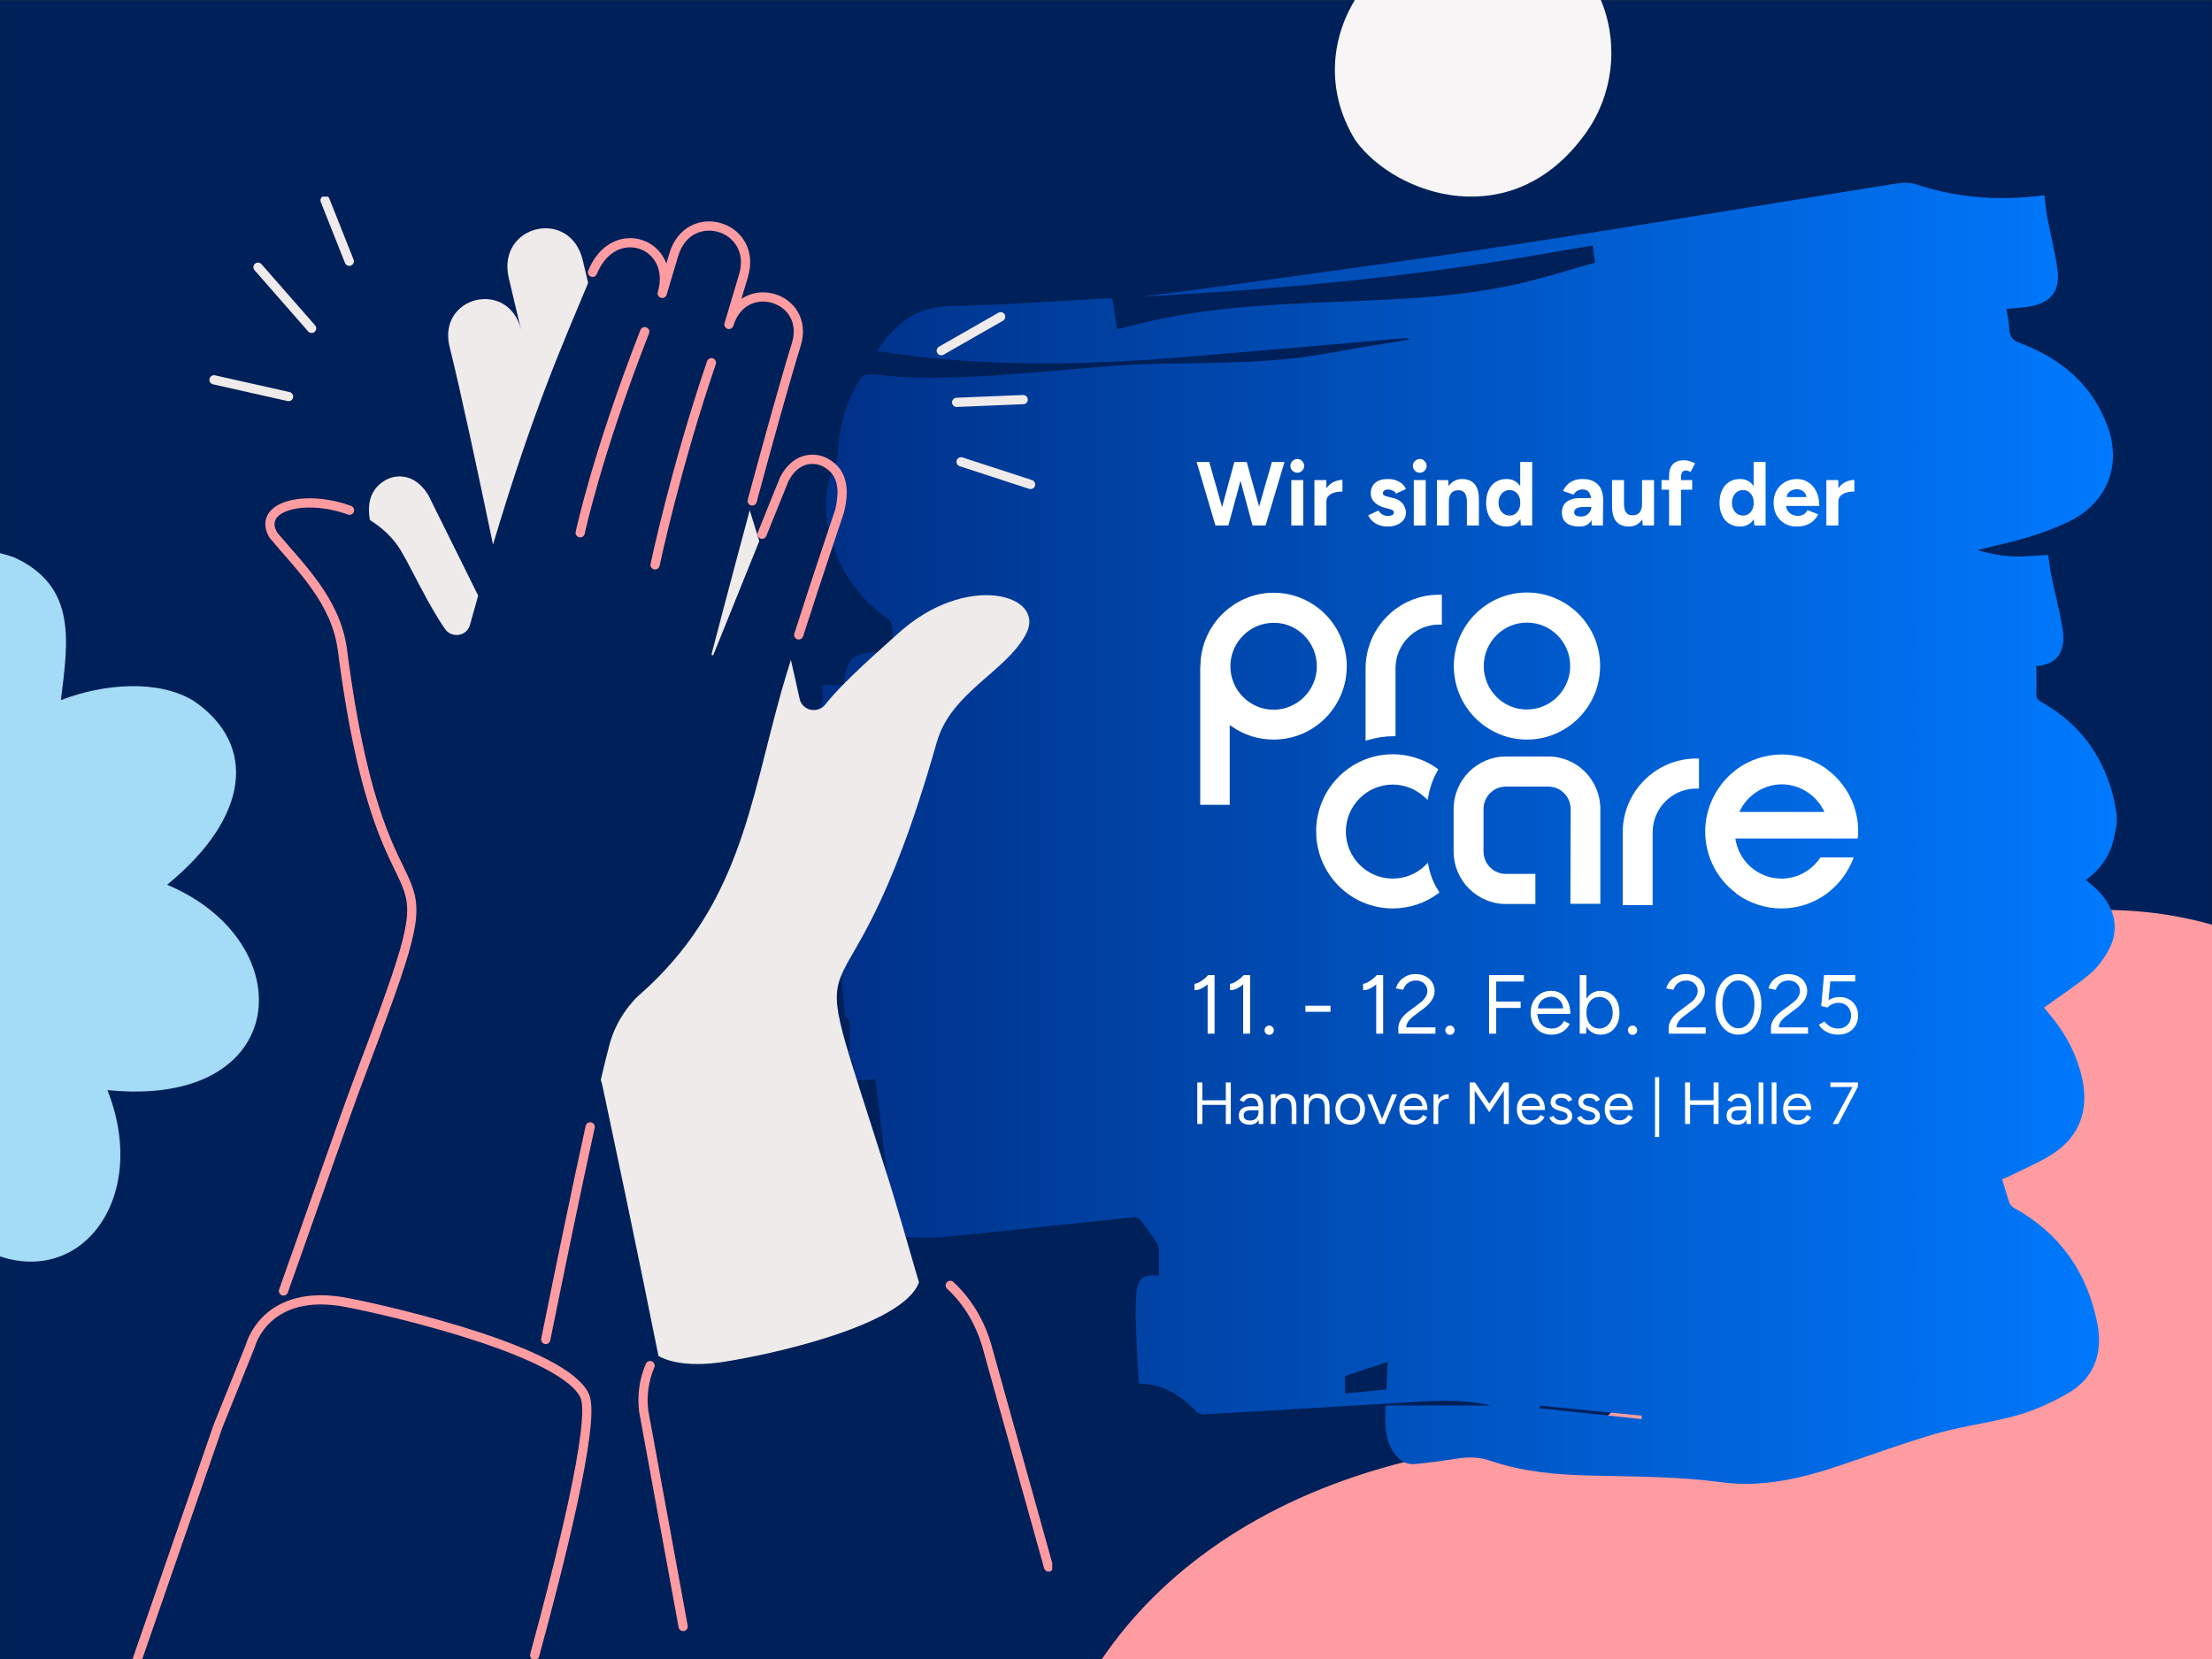 <?xml version="1.0" encoding="UTF-8"?> <svg xmlns="http://www.w3.org/2000/svg" width="1440" height="1080" viewBox="0 0 1440 1080" fill="none"><rect x="0" y="0" width="1440" height="1080" fill="#333333" stroke="none"/><g clip-path="url(#clip0_779_422)"><mask id="mask0_779_422" style="mask-type:alpha" maskUnits="userSpaceOnUse" x="-1" y="0" width="1442" height="1081"><path d="M-0.666 0H1440.67V1081H-0.666V0Z" fill="black"></path></mask><g mask="url(#mask0_779_422)"><path d="M-0.666 -0.948H1440.67V1080.05H-0.666V-0.948Z" fill="#002059"></path></g><path d="M1333.38 1886.18C1457.48 1868.94 1554.77 1738.72 1582.97 1607.78C1589.67 1576.65 1616.45 1554.19 1648.18 1553.3C2058.48 1542.02 2066.34 1070.01 1690.16 989.619C1658.08 982.753 1635.78 953.874 1636.45 921.002C1645.07 500.145 1146.21 479.582 1069.43 882.223C1063.57 912.942 1037.84 935.814 1006.7 937.758C587.698 964.031 555.293 1422.83 965.51 1502.72C995.39 1508.53 1018.2 1533.38 1020.6 1563.85C1034.18 1736.35 1149.74 1915.18 1333.35 1886.21L1333.38 1886.18Z" fill="#FF9CA1"></path><g clip-path="url(#clip1_779_422)"><path d="M1378 530.975L1378 536.425C1377.49 539.014 1376.95 541.602 1376.46 544.202C1374.18 556.172 1367.86 565.598 1357.92 572.839C1360.29 574.881 1362.4 576.596 1364.4 578.431C1376.7 589.779 1380.19 604.764 1372.81 618.296C1369.64 624.096 1365.51 629.851 1360.5 634.045C1351.13 641.898 1340.8 648.604 1330.64 655.944C1331.48 656.96 1332.72 658.467 1333.99 659.974C1344.54 672.567 1352.23 686.591 1355.62 702.821C1359.82 722.983 1353.62 739.901 1336.44 751.085C1327.69 756.786 1317.83 760.772 1308.44 765.502C1306.9 766.277 1305.25 766.845 1303.4 767.62C1305.06 773.114 1306.44 778.182 1308.18 783.119C1308.65 784.44 1310 785.74 1311.28 786.45C1341.21 802.997 1358.92 828.598 1365.39 861.691C1369.14 880.804 1363.38 897.417 1345.62 907.399C1335.43 913.122 1324.51 918.157 1313.3 921.325C1296.22 926.152 1278.35 928.205 1261.28 933.066C1240.21 939.062 1219.59 946.653 1198.81 953.697C1173.47 962.293 1147.61 968.529 1120.77 964.936C1092.54 961.157 1064.24 961.288 1035.92 960.589C1013.72 960.043 991.604 958.263 970.403 950.999C963.26 948.553 956.28 948.356 948.972 949.481C939.655 950.912 930.316 952.277 920.934 953.096C915.581 953.566 911.311 950.989 907.979 946.478C900.923 936.91 901.611 926.196 902.026 914.979L970.447 914.979C950.054 910.13 929.574 912.139 909.104 913.352C867.215 915.831 825.337 918.365 783.448 920.757C781.919 920.844 779.855 920.047 778.806 918.933C768.56 908.142 756.709 900.759 741.352 900.693C740.762 889.52 740.041 878.685 739.68 867.84C739.396 859.507 738.992 851.119 739.68 842.84C740.576 831.929 744.082 829.449 754.481 830.411C754.481 824.447 754.579 818.473 754.404 812.51C754.372 811.21 753.552 809.801 752.777 808.665C749.511 803.881 746.256 799.065 742.673 794.521C741.712 793.309 739.527 792.228 738.031 792.38C697.212 796.585 656.427 801.194 615.586 805.148C604.849 806.186 593.915 805.301 582.283 805.301C578.219 771.509 574.09 737.116 569.951 702.679C565.429 702.897 561.322 703.094 557.073 703.301C556.832 702.176 556.68 701.488 556.538 700.811C555.675 696.726 557.739 691.877 552.66 688.764C551.688 688.164 553.075 683.959 553.119 681.414C553.217 675.865 553.348 670.295 552.999 664.769C552.911 663.447 550.213 662.322 550.071 660.968C548.782 648.495 547.788 636.001 546.729 623.517C543.55 586.229 540.361 548.942 537.204 511.655C536.56 504.053 534.561 496.178 535.861 488.915C536.909 483.05 537.936 477.513 536.964 471.68C536.789 470.621 536.308 469.223 535.511 468.731C531.688 466.394 533.217 463.172 533.884 460.147C534.299 458.235 535.435 456.433 535.577 454.522C535.762 451.901 535.314 449.247 535.096 445.959L549.176 445.959C550.432 438.074 550.869 429.423 558.678 426.453C565.243 423.962 572.9 424.356 581.048 423.351C581.048 419.157 581.354 413.707 580.895 408.322C580.71 406.214 579.29 403.538 577.575 402.359C561.759 391.524 550.508 377.075 543.714 359.337C536.669 340.978 534.768 322.356 543.201 303.701C544.424 300.993 545.32 297.913 545.451 294.964C546.106 280.427 549.263 266.621 556.046 253.646C561.551 243.117 561.409 242.975 573.075 244.188C606.509 247.672 639.835 245.149 673.171 242.484C699.605 240.365 726.049 237.449 752.526 236.87C789.947 236.062 827.38 236.826 864.43 229.956C882.278 226.647 900.246 223.917 918.148 220.924C916.259 220.269 914.456 220.138 912.676 220.291C866.156 224.277 819.646 228.427 773.115 232.283C717.081 236.936 661.003 238.661 604.926 232.971C593.686 231.835 582.501 230.098 570.89 228.58C582.654 210.275 597.149 199.615 618.852 199.222C652.254 198.6 685.612 196.066 718.993 194.351C720.718 194.264 722.466 194.34 724.148 194.34C725.197 201.243 726.169 207.698 727.174 214.382C736.032 212.241 744.596 209.98 753.257 208.102C793.595 199.364 834.665 197.955 875.68 196.273C913.277 194.733 950.895 193.204 987.748 184.925C1005.03 181.048 1021.95 175.554 1038.41 170.967C1037.71 166.26 1037.25 163.136 1036.76 159.783C1012.62 163.835 988.546 168.237 964.352 171.841C940.103 175.456 915.778 178.645 891.409 181.365C866.855 184.117 842.235 186.334 817.615 188.3C793.464 190.233 769.27 191.544 745.087 193.128C756.414 190.987 767.828 190.102 779.155 188.519C847.685 178.973 916.281 169.886 984.679 159.445C1067.08 146.873 1149.3 133.057 1231.61 119.94C1236.67 119.132 1242.41 118.324 1247.05 119.885C1271.25 128.011 1295.96 130.36 1321.24 128.175C1324.6 127.891 1327.93 127.443 1330.86 127.116C1331.64 132.915 1332.1 137.983 1333.04 142.953C1335.15 154.18 1338.24 165.277 1339.55 176.592C1341.05 189.513 1334.94 196.885 1322.18 199.342C1317.06 200.336 1311.77 200.5 1306.25 201.079C1306.89 205.601 1307.86 210.057 1308.08 214.546C1308.32 219.329 1310.3 221.59 1314.94 223.327C1341.31 233.168 1361.63 249.922 1371.79 276.844C1381.75 303.21 1371.42 328.079 1345.94 339.962C1337.74 343.785 1329.2 347.05 1320.54 349.661C1309.6 352.959 1298.37 355.34 1287.27 358.114C1294.81 360.31 1302.45 361.85 1310.14 362.177C1317.86 362.505 1325.63 361.62 1333.4 361.26C1333.99 365.377 1334.34 369.549 1335.18 373.623C1337.56 385.179 1340.52 396.625 1342.57 408.235C1344.82 421.046 1341.81 432.361 1325.81 433.574C1325.51 433.596 1325.24 433.945 1325.69 433.639C1325.69 439.952 1325.89 445.73 1325.61 451.497C1325.46 454.555 1326.73 455.865 1329.25 457.263C1353.24 470.599 1368.3 490.925 1375.42 517.257C1376.63 521.735 1377.2 526.388 1378.06 530.954L1378 530.975ZM875.68 907.137C884.746 906.274 893.441 905.444 902.496 904.592C902.791 898.88 903.053 893.539 903.413 886.582C893.168 889.968 884.069 892.971 875.68 895.745L875.68 907.137ZM1068.64 923.815C1068.7 923.072 1068.75 922.329 1068.81 921.587C1046.68 919.413 1024.55 917.24 1002.42 915.055C1002.36 915.612 1002.31 916.18 1002.25 916.737C1024.38 919.097 1046.51 921.456 1068.64 923.804L1068.64 923.815Z" fill="url(#paint0_linear_779_422)"></path></g><path d="M816.14 342.058L828.004 300.74H836.208L823.872 342.058H816.14ZM791.232 342.058L779.013 300.74H787.218L798.964 342.058H791.232ZM792.294 342.058L803.568 300.74H810.887L799.672 342.058H792.294ZM815.373 342.058L804.276 300.74H811.595L823.105 342.058H815.373ZM840.626 342.058V312.545H848.418V342.058H840.626ZM844.522 307.764C843.342 307.764 842.299 307.331 841.394 306.466C840.489 305.561 840.036 304.498 840.036 303.278C840.036 302.059 840.489 301.016 841.394 300.15C842.299 299.245 843.342 298.793 844.522 298.793C845.742 298.793 846.785 299.245 847.65 300.15C848.555 301.016 849.008 302.059 849.008 303.278C849.008 304.498 848.555 305.561 847.65 306.466C846.785 307.331 845.742 307.764 844.522 307.764ZM861.18 326.534C861.18 323.347 861.79 320.71 863.01 318.625C864.269 316.539 865.863 314.985 867.791 313.962C869.758 312.939 871.804 312.427 873.929 312.427V319.982C872.119 319.982 870.407 320.199 868.794 320.632C867.22 321.065 865.941 321.773 864.957 322.757C863.974 323.74 863.482 324.999 863.482 326.534H861.18ZM855.691 342.058V312.545H863.482V342.058H855.691ZM903.335 342.766C901.446 342.766 899.675 342.49 898.022 341.94C896.37 341.349 894.914 340.523 893.655 339.461C892.395 338.359 891.412 337.021 890.703 335.447L897.373 332.378C897.963 333.322 898.77 334.148 899.793 334.857C900.816 335.526 901.997 335.86 903.335 335.86C904.633 335.86 905.637 335.683 906.345 335.329C907.053 334.935 907.407 334.384 907.407 333.676C907.407 332.968 907.112 332.456 906.522 332.141C905.971 331.787 905.204 331.492 904.22 331.256L901.505 330.548C898.672 329.8 896.429 328.62 894.776 327.006C893.163 325.354 892.356 323.465 892.356 321.34C892.356 318.31 893.32 315.969 895.248 314.316C897.216 312.663 899.99 311.837 903.571 311.837C905.42 311.837 907.132 312.112 908.706 312.663C910.319 313.214 911.696 313.982 912.838 314.965C913.979 315.949 914.766 317.09 915.199 318.389L908.765 321.34C908.489 320.553 907.82 319.923 906.758 319.451C905.696 318.94 904.633 318.684 903.571 318.684C902.508 318.684 901.682 318.92 901.092 319.392C900.541 319.825 900.265 320.435 900.265 321.222C900.265 321.733 900.541 322.166 901.092 322.52C901.643 322.835 902.43 323.111 903.453 323.347L907.289 324.291C909.217 324.763 910.752 325.531 911.893 326.593C913.074 327.616 913.92 328.777 914.431 330.076C914.982 331.335 915.258 332.574 915.258 333.794C915.258 335.565 914.726 337.139 913.664 338.516C912.641 339.854 911.224 340.897 909.414 341.644C907.643 342.392 905.617 342.766 903.335 342.766ZM920.353 342.058V312.545H928.144V342.058H920.353ZM924.248 307.764C923.068 307.764 922.025 307.331 921.12 306.466C920.215 305.561 919.762 304.498 919.762 303.278C919.762 302.059 920.215 301.016 921.12 300.15C922.025 299.245 923.068 298.793 924.248 298.793C925.468 298.793 926.511 299.245 927.377 300.15C928.282 301.016 928.734 302.059 928.734 303.278C928.734 304.498 928.282 305.561 927.377 306.466C926.511 307.331 925.468 307.764 924.248 307.764ZM935.417 342.058V312.545H942.736L943.208 317.976V342.058H935.417ZM954.954 342.058V326.947H962.745V342.058H954.954ZM954.954 326.947C954.954 324.94 954.718 323.386 954.246 322.284C953.813 321.183 953.183 320.396 952.357 319.923C951.531 319.412 950.566 319.156 949.465 319.156C947.458 319.117 945.904 319.727 944.802 320.986C943.739 322.245 943.208 324.114 943.208 326.593H940.611C940.611 323.445 941.063 320.789 941.969 318.625C942.913 316.421 944.211 314.749 945.864 313.608C947.556 312.427 949.524 311.837 951.767 311.837C954.088 311.837 956.075 312.309 957.728 313.254C959.381 314.198 960.64 315.674 961.506 317.68C962.371 319.648 962.785 322.206 962.745 325.354V326.947H954.954ZM990.065 342.058L989.652 336.568V300.74H997.443V342.058H990.065ZM980.798 342.766C978.083 342.766 975.722 342.136 973.716 340.877C971.748 339.618 970.213 337.828 969.112 335.506C968.01 333.184 967.459 330.449 967.459 327.301C967.459 324.114 968.01 321.379 969.112 319.097C970.213 316.775 971.748 314.985 973.716 313.726C975.722 312.467 978.083 311.837 980.798 311.837C983.278 311.837 985.363 312.467 987.055 313.726C988.786 314.985 990.105 316.775 991.01 319.097C991.915 321.379 992.367 324.114 992.367 327.301C992.367 330.449 991.915 333.184 991.01 335.506C990.105 337.828 988.786 339.618 987.055 340.877C985.363 342.136 983.278 342.766 980.798 342.766ZM982.805 335.624C984.143 335.624 985.324 335.27 986.347 334.561C987.409 333.853 988.236 332.869 988.826 331.61C989.416 330.351 989.711 328.915 989.711 327.301C989.711 325.688 989.416 324.252 988.826 322.993C988.236 321.733 987.409 320.769 986.347 320.1C985.324 319.392 984.124 319.038 982.746 319.038C981.33 319.038 980.09 319.392 979.028 320.1C977.965 320.769 977.119 321.733 976.49 322.993C975.86 324.252 975.545 325.688 975.545 327.301C975.545 328.915 975.86 330.351 976.49 331.61C977.119 332.869 977.965 333.853 979.028 334.561C980.13 335.27 981.389 335.624 982.805 335.624ZM1036.22 342.058L1035.99 336.096V327.124C1035.99 325.354 1035.79 323.839 1035.4 322.579C1035.04 321.32 1034.45 320.356 1033.63 319.687C1032.84 318.979 1031.76 318.625 1030.38 318.625C1029.12 318.625 1027.98 318.9 1026.96 319.451C1025.93 320.002 1025.07 320.848 1024.36 321.989L1017.51 319.628C1018.06 318.369 1018.87 317.149 1019.93 315.969C1020.99 314.749 1022.37 313.765 1024.06 313.017C1025.8 312.23 1027.9 311.837 1030.38 311.837C1033.37 311.837 1035.85 312.408 1037.82 313.549C1039.82 314.69 1041.3 316.303 1042.24 318.389C1043.23 320.435 1043.7 322.875 1043.66 325.708L1043.48 342.058H1036.22ZM1027.96 342.766C1024.42 342.766 1021.66 341.979 1019.7 340.405C1017.77 338.831 1016.8 336.608 1016.8 333.735C1016.8 330.587 1017.85 328.226 1019.93 326.652C1022.06 325.039 1025.03 324.232 1028.85 324.232H1036.34V330.017H1031.56C1029 330.017 1027.23 330.331 1026.25 330.961C1025.26 331.551 1024.77 332.397 1024.77 333.499C1024.77 334.365 1025.17 335.053 1025.95 335.565C1026.74 336.037 1027.84 336.273 1029.26 336.273C1030.56 336.273 1031.7 335.978 1032.68 335.388C1033.7 334.758 1034.51 333.971 1035.1 333.027C1035.69 332.043 1035.99 331.04 1035.99 330.017H1037.88C1037.88 334.03 1037.11 337.159 1035.57 339.402C1034.08 341.644 1031.54 342.766 1027.96 342.766ZM1069.44 342.058L1068.96 336.627V312.545H1076.76V342.058H1069.44ZM1049.43 327.656V312.545H1057.22V327.656H1049.43ZM1057.22 327.656C1057.22 329.623 1057.43 331.177 1057.87 332.319C1058.34 333.42 1058.99 334.227 1059.82 334.739C1060.68 335.211 1061.65 335.447 1062.71 335.447C1064.75 335.486 1066.31 334.876 1067.37 333.617C1068.43 332.319 1068.96 330.449 1068.96 328.01H1071.62C1071.62 331.158 1071.15 333.834 1070.2 336.037C1069.26 338.201 1067.96 339.874 1066.31 341.054C1064.66 342.195 1062.71 342.766 1060.46 342.766C1058.1 342.766 1056.1 342.294 1054.44 341.349C1052.79 340.405 1051.53 338.949 1050.67 336.981C1049.84 334.975 1049.43 332.397 1049.43 329.249V327.656H1057.22ZM1086.55 342.058V309.594C1086.55 306.446 1087.35 304.006 1088.97 302.275C1090.58 300.504 1093.04 299.619 1096.34 299.619C1097.48 299.619 1098.68 299.816 1099.94 300.209C1101.24 300.603 1102.42 301.075 1103.49 301.626L1100.59 307.233C1099.96 306.918 1099.39 306.682 1098.88 306.525C1098.37 306.367 1097.9 306.289 1097.46 306.289C1096.4 306.289 1095.62 306.662 1095.1 307.41C1094.59 308.118 1094.34 309.279 1094.34 310.893V342.058H1086.55ZM1081.65 318.802V312.545H1101.6V318.802H1081.65ZM1142.02 342.058L1141.61 336.568V300.74H1149.4V342.058H1142.02ZM1132.75 342.766C1130.04 342.766 1127.68 342.136 1125.67 340.877C1123.7 339.618 1122.17 337.828 1121.07 335.506C1119.96 333.184 1119.41 330.449 1119.41 327.301C1119.41 324.114 1119.96 321.379 1121.07 319.097C1122.17 316.775 1123.7 314.985 1125.67 313.726C1127.68 312.467 1130.04 311.837 1132.75 311.837C1135.23 311.837 1137.32 312.467 1139.01 313.726C1140.74 314.985 1142.06 316.775 1142.96 319.097C1143.87 321.379 1144.32 324.114 1144.32 327.301C1144.32 330.449 1143.87 333.184 1142.96 335.506C1142.06 337.828 1140.74 339.618 1139.01 340.877C1137.32 342.136 1135.23 342.766 1132.75 342.766ZM1134.76 335.624C1136.1 335.624 1137.28 335.27 1138.3 334.561C1139.36 333.853 1140.19 332.869 1140.78 331.61C1141.37 330.351 1141.67 328.915 1141.67 327.301C1141.67 325.688 1141.37 324.252 1140.78 322.993C1140.19 321.733 1139.36 320.769 1138.3 320.1C1137.28 319.392 1136.08 319.038 1134.7 319.038C1133.28 319.038 1132.05 319.392 1130.98 320.1C1129.92 320.769 1129.07 321.733 1128.44 322.993C1127.81 324.252 1127.5 325.688 1127.5 327.301C1127.5 328.915 1127.81 330.351 1128.44 331.61C1129.07 332.869 1129.92 333.853 1130.98 334.561C1132.08 335.27 1133.34 335.624 1134.76 335.624ZM1169.54 342.766C1166.63 342.766 1164.05 342.117 1161.81 340.818C1159.56 339.48 1157.79 337.65 1156.49 335.329C1155.24 333.007 1154.61 330.331 1154.61 327.301C1154.61 324.272 1155.26 321.596 1156.55 319.274C1157.89 316.952 1159.7 315.142 1161.98 313.844C1164.31 312.506 1166.96 311.837 1169.95 311.837C1172.55 311.837 1174.93 312.526 1177.09 313.903C1179.3 315.241 1181.05 317.228 1182.35 319.864C1183.69 322.461 1184.35 325.629 1184.35 329.367H1161.98L1162.69 328.659C1162.69 330.115 1163.05 331.394 1163.75 332.496C1164.5 333.558 1165.45 334.384 1166.59 334.975C1167.77 335.526 1169.03 335.801 1170.37 335.801C1171.98 335.801 1173.3 335.467 1174.32 334.798C1175.34 334.089 1176.13 333.184 1176.68 332.082L1183.65 334.798C1182.82 336.45 1181.74 337.887 1180.4 339.106C1179.1 340.287 1177.55 341.192 1175.74 341.822C1173.93 342.451 1171.86 342.766 1169.54 342.766ZM1163.11 324.291L1162.4 323.583H1176.62L1175.97 324.291C1175.97 322.875 1175.64 321.753 1174.97 320.927C1174.3 320.061 1173.47 319.431 1172.49 319.038C1171.55 318.644 1170.62 318.448 1169.72 318.448C1168.81 318.448 1167.85 318.644 1166.82 319.038C1165.8 319.431 1164.92 320.061 1164.17 320.927C1163.46 321.753 1163.11 322.875 1163.11 324.291ZM1194.46 326.534C1194.46 323.347 1195.07 320.71 1196.29 318.625C1197.55 316.539 1199.14 314.985 1201.07 313.962C1203.04 312.939 1205.08 312.427 1207.21 312.427V319.982C1205.4 319.982 1203.69 320.199 1202.07 320.632C1200.5 321.065 1199.22 321.773 1198.24 322.757C1197.25 323.74 1196.76 324.999 1196.76 326.534H1194.46ZM1188.97 342.058V312.545H1196.76V342.058H1188.97Z" fill="white"></path><path d="M876.727 433.73C876.727 407.332 855.369 385.865 829.105 385.865C803.274 385.865 781.917 407.041 781.484 433.005L781.34 435.035L781.34 523.949L800.533 523.949L800.533 472.022L801.831 472.892C809.913 478.549 819.293 481.45 828.961 481.45C855.369 481.595 876.727 460.128 876.727 433.73ZM857.245 433.73C857.245 449.395 844.546 462.014 829.105 462.014C813.52 462.014 800.966 449.25 800.966 433.73C800.966 418.21 813.665 405.446 829.105 405.446C844.546 405.301 857.245 418.065 857.245 433.73Z" fill="white"></path><path d="M888.994 435.181L888.994 482.176L890.582 481.741C896.065 480.145 901.549 479.275 907.177 479.275L908.476 479.275L908.476 435.036C908.476 419.371 921.175 406.607 936.76 406.607L938.636 406.607L938.636 387.17L936.76 387.17C910.352 387.17 888.994 408.782 888.994 435.181Z" fill="white"></path><path d="M929.978 563.836L929.545 561.66L927.958 563.256C922.185 568.913 914.681 571.959 906.6 571.959C889.861 571.959 876.152 558.179 876.152 541.354C876.152 524.529 889.861 510.749 906.6 510.749C914.537 510.749 921.897 513.795 927.669 519.162L929.401 520.757L929.834 518.437C930.844 512.635 932.864 506.978 935.75 501.901L936.327 500.886L935.462 500.161C927.092 494.214 916.846 491.023 906.745 491.023C879.182 491.023 856.814 513.505 856.814 541.209C856.814 568.913 879.182 591.395 906.745 591.395C917.279 591.395 927.813 587.914 936.183 581.677L937.049 580.952L936.472 579.936C933.297 575.15 931.132 569.638 929.978 563.836Z" fill="white"></path><path d="M1056.39 541.79L1056.39 589.22L1075.87 589.22L1075.87 541.79C1075.87 526.125 1088.57 513.361 1104.15 513.361L1106.03 513.361L1106.03 493.779L1104.15 493.779C1077.89 493.924 1056.39 515.391 1056.39 541.79Z" fill="white"></path><path d="M994.051 481.45C1020.31 481.45 1041.67 459.983 1041.67 433.585C1041.67 407.187 1020.31 385.72 994.051 385.72C967.787 385.72 946.43 407.187 946.43 433.585C946.43 459.983 967.787 481.45 994.051 481.45ZM965.911 433.585C965.911 417.92 978.61 405.301 994.051 405.301C1009.64 405.301 1022.19 418.065 1022.19 433.585C1022.19 449.105 1009.49 461.869 994.051 461.869C978.61 462.014 965.911 449.25 965.911 433.585Z" fill="white"></path><path d="M1007.9 492.473L980.34 492.473C961.58 492.473 946.283 507.848 946.283 526.704L946.283 554.262C946.283 573.118 961.58 588.493 980.34 588.493L999.532 588.493L999.532 568.912L980.34 568.912C972.258 568.912 965.765 562.385 965.765 554.262L965.765 526.704C965.765 518.581 972.258 512.054 980.34 512.054L1007.9 512.054C1015.98 512.054 1022.48 518.581 1022.48 526.704L1022.33 588.348L1041.81 588.348L1041.81 526.704C1041.81 507.703 1026.66 492.473 1007.9 492.473Z" fill="white"></path><path d="M1189.59 501.032L1188.72 500.306C1180.35 494.359 1170.11 491.168 1160 491.168L1159.86 491.168C1149.33 491.168 1138.79 494.65 1130.42 500.887L1129.56 501.612C1117.43 511.04 1110.07 525.834 1110.07 541.354C1110.07 557.164 1117.58 572.104 1130.28 581.532L1130.13 581.677L1131 582.257C1139.37 588.204 1149.61 591.395 1159.72 591.395L1159.86 591.395C1170.39 591.395 1180.93 587.914 1189.3 581.677L1190.16 580.952C1197.24 575.44 1202.72 568.188 1206.04 559.92L1206.76 558.18L1185.11 558.18L1184.68 558.76C1179.05 567.028 1169.67 571.959 1159.72 571.959C1144.56 571.959 1131.86 560.791 1129.7 545.851L1189.73 545.851L1209.36 545.851L1209.5 544.69C1209.65 543.385 1209.65 542.37 1209.65 541.209C1209.79 525.544 1202.29 510.46 1189.59 501.032ZM1132.3 528.59C1137.2 517.857 1148.03 510.605 1160 510.605C1171.84 510.605 1182.8 517.857 1187.71 528.59L1132.3 528.59Z" fill="white"></path><path d="M786.159 672.911V637.223L786.54 634.772H790.681V672.911H786.159ZM777.604 644.579V640.384C778.367 640.42 779.275 640.166 780.329 639.621C781.382 639.076 782.472 638.368 783.598 637.496C784.724 636.624 785.704 635.716 786.54 634.772L789.373 637.877C788.174 639.149 786.921 640.293 785.614 641.31C784.306 642.327 782.98 643.144 781.636 643.762C780.292 644.343 778.948 644.615 777.604 644.579ZM809.292 672.911V637.223L809.673 634.772H813.814V672.911H809.292ZM800.738 644.579V640.384C801.501 640.42 802.409 640.166 803.462 639.621C804.515 639.076 805.605 638.368 806.731 637.496C807.857 636.624 808.838 635.716 809.673 634.772L812.506 637.877C811.308 639.149 810.055 640.293 808.747 641.31C807.439 642.327 806.114 643.144 804.77 643.762C803.426 644.343 802.082 644.615 800.738 644.579ZM826.268 673.673C825.433 673.673 824.706 673.383 824.089 672.802C823.508 672.184 823.217 671.476 823.217 670.677C823.217 669.841 823.508 669.133 824.089 668.552C824.706 667.934 825.433 667.626 826.268 667.626C827.104 667.626 827.812 667.934 828.393 668.552C828.974 669.133 829.265 669.841 829.265 670.677C829.265 671.476 828.974 672.184 828.393 672.802C827.812 673.383 827.104 673.673 826.268 673.673ZM849.81 658.69V654.713H866.155V658.69H849.81ZM895.907 672.911V637.223L896.288 634.772H900.429V672.911H895.907ZM887.353 644.579V640.384C888.116 640.42 889.024 640.166 890.077 639.621C891.13 639.076 892.22 638.368 893.346 637.496C894.472 636.624 895.453 635.716 896.288 634.772L899.122 637.877C897.923 639.149 896.67 640.293 895.362 641.31C894.054 642.327 892.729 643.144 891.385 643.762C890.041 644.343 888.697 644.615 887.353 644.579ZM910.323 672.911V669.097C910.323 667.898 910.559 666.718 911.031 665.555C911.54 664.357 912.248 663.176 913.156 662.014C914.1 660.851 915.244 659.762 916.588 658.745L924.489 652.806C925.433 652.152 926.25 651.408 926.94 650.572C927.667 649.7 928.23 648.81 928.629 647.902C929.029 646.958 929.229 646.05 929.229 645.178C929.229 643.907 928.92 642.763 928.303 641.746C927.685 640.692 926.813 639.857 925.687 639.239C924.561 638.622 923.235 638.313 921.71 638.313C920.221 638.313 918.913 638.604 917.787 639.185C916.661 639.73 915.735 640.474 915.008 641.419C914.282 642.327 913.755 643.308 913.428 644.361L908.743 643.435C909.179 641.8 909.959 640.275 911.085 638.858C912.248 637.441 913.719 636.297 915.499 635.425C917.279 634.554 919.258 634.118 921.438 634.118C923.98 634.118 926.178 634.608 928.03 635.589C929.883 636.533 931.317 637.841 932.334 639.512C933.388 641.146 933.914 643.017 933.914 645.124C933.914 647.121 933.37 649.01 932.28 650.79C931.19 652.57 929.61 654.295 927.54 655.966L920.075 661.632C918.622 662.722 917.496 663.866 916.697 665.065C915.935 666.264 915.499 667.517 915.39 668.824H934.459V672.911H910.323ZM943.945 673.673C943.109 673.673 942.383 673.383 941.765 672.802C941.184 672.184 940.894 671.476 940.894 670.677C940.894 669.841 941.184 669.133 941.765 668.552C942.383 667.934 943.109 667.626 943.945 667.626C944.78 667.626 945.488 667.934 946.07 668.552C946.651 669.133 946.941 669.841 946.941 670.677C946.941 671.476 946.651 672.184 946.07 672.802C945.488 673.383 944.78 673.673 943.945 673.673ZM969.393 672.911V634.772H992.059V638.967H974.024V651.989H989.934V656.184H974.024V672.911H969.393ZM1009.96 673.564C1007.31 673.564 1004.97 672.965 1002.93 671.766C1000.9 670.531 999.302 668.842 998.139 666.699C997.013 664.556 996.45 662.086 996.45 659.29C996.45 656.493 997.013 654.023 998.139 651.88C999.302 649.737 1000.88 648.066 1002.88 646.867C1004.91 645.632 1007.24 645.015 1009.85 645.015C1012.4 645.015 1014.59 645.65 1016.45 646.922C1018.3 648.157 1019.73 649.9 1020.75 652.152C1021.77 654.404 1022.28 657.056 1022.28 660.107H999.774L1000.86 659.181C1000.86 661.36 1001.25 663.231 1002.01 664.792C1002.81 666.354 1003.91 667.553 1005.33 668.388C1006.75 669.188 1008.36 669.587 1010.18 669.587C1012.11 669.587 1013.72 669.133 1015.03 668.225C1016.37 667.317 1017.41 666.118 1018.14 664.629L1021.89 666.536C1021.2 667.953 1020.28 669.188 1019.12 670.241C1017.99 671.294 1016.65 672.112 1015.08 672.693C1013.56 673.274 1011.85 673.564 1009.96 673.564ZM1001.14 657.328L999.992 656.456H1018.79L1017.64 657.383C1017.64 655.639 1017.3 654.132 1016.61 652.86C1015.92 651.589 1014.99 650.608 1013.83 649.918C1012.67 649.228 1011.32 648.883 1009.8 648.883C1008.31 648.883 1006.89 649.228 1005.55 649.918C1004.24 650.608 1003.17 651.589 1002.33 652.86C1001.54 654.095 1001.14 655.585 1001.14 657.328ZM1028.4 672.911V634.772H1032.76V667.844L1032.54 672.911H1028.4ZM1041.97 673.564C1039.68 673.564 1037.66 672.965 1035.92 671.766C1034.21 670.568 1032.89 668.897 1031.94 666.754C1031 664.575 1030.52 662.086 1030.52 659.29C1030.52 656.456 1031 653.968 1031.94 651.825C1032.89 649.682 1034.21 648.011 1035.92 646.813C1037.66 645.614 1039.68 645.015 1041.97 645.015C1044.4 645.015 1046.54 645.614 1048.4 646.813C1050.25 648.011 1051.68 649.682 1052.7 651.825C1053.75 653.968 1054.28 656.456 1054.28 659.29C1054.28 662.086 1053.75 664.575 1052.7 666.754C1051.68 668.897 1050.25 670.568 1048.4 671.766C1046.54 672.965 1044.4 673.564 1041.97 673.564ZM1040.99 669.587C1042.69 669.587 1044.2 669.151 1045.51 668.279C1046.85 667.408 1047.91 666.191 1048.67 664.629C1049.47 663.067 1049.87 661.287 1049.87 659.29C1049.87 657.292 1049.49 655.512 1048.72 653.95C1048 652.388 1046.96 651.171 1045.62 650.3C1044.27 649.428 1042.75 648.992 1041.04 648.992C1039.44 648.992 1038.01 649.428 1036.74 650.3C1035.5 651.171 1034.52 652.388 1033.79 653.95C1033.1 655.512 1032.76 657.292 1032.76 659.29C1032.76 661.287 1033.1 663.067 1033.79 664.629C1034.52 666.191 1035.5 667.408 1036.74 668.279C1037.97 669.151 1039.39 669.587 1040.99 669.587ZM1062.8 673.673C1061.97 673.673 1061.24 673.383 1060.62 672.802C1060.04 672.184 1059.75 671.476 1059.75 670.677C1059.75 669.841 1060.04 669.133 1060.62 668.552C1061.24 667.934 1061.97 667.626 1062.8 667.626C1063.64 667.626 1064.35 667.934 1064.93 668.552C1065.51 669.133 1065.8 669.841 1065.8 670.677C1065.8 671.476 1065.51 672.184 1064.93 672.802C1064.35 673.383 1063.64 673.673 1062.8 673.673ZM1086.29 672.911V669.097C1086.29 667.898 1086.53 666.718 1087 665.555C1087.51 664.357 1088.22 663.176 1089.12 662.014C1090.07 660.851 1091.21 659.762 1092.56 658.745L1100.46 652.806C1101.4 652.152 1102.22 651.408 1102.91 650.572C1103.63 649.7 1104.2 648.81 1104.6 647.902C1105 646.958 1105.2 646.05 1105.2 645.178C1105.2 643.907 1104.89 642.763 1104.27 641.746C1103.65 640.692 1102.78 639.857 1101.65 639.239C1100.53 638.622 1099.2 638.313 1097.68 638.313C1096.19 638.313 1094.88 638.604 1093.75 639.185C1092.63 639.73 1091.7 640.474 1090.98 641.419C1090.25 642.327 1089.72 643.308 1089.4 644.361L1084.71 643.435C1085.15 641.8 1085.93 640.275 1087.05 638.858C1088.22 637.441 1089.69 636.297 1091.47 635.425C1093.25 634.554 1095.23 634.118 1097.41 634.118C1099.95 634.118 1102.15 634.608 1104 635.589C1105.85 636.533 1107.29 637.841 1108.3 639.512C1109.36 641.146 1109.88 643.017 1109.88 645.124C1109.88 647.121 1109.34 649.01 1108.25 650.79C1107.16 652.57 1105.58 654.295 1103.51 655.966L1096.04 661.632C1094.59 662.722 1093.46 663.866 1092.67 665.065C1091.9 666.264 1091.47 667.517 1091.36 668.824H1110.43V672.911H1086.29ZM1131.68 673.564C1128.78 673.564 1126.2 672.729 1123.94 671.058C1121.69 669.351 1119.93 667.026 1118.66 664.084C1117.39 661.106 1116.75 657.691 1116.75 653.841C1116.75 649.991 1117.39 646.595 1118.66 643.653C1119.93 640.674 1121.67 638.349 1123.89 636.679C1126.14 634.971 1128.74 634.118 1131.68 634.118C1134.62 634.118 1137.2 634.971 1139.42 636.679C1141.67 638.349 1143.43 640.674 1144.7 643.653C1146.01 646.595 1146.66 649.991 1146.66 653.841C1146.66 657.691 1146.03 661.106 1144.76 664.084C1143.49 667.026 1141.72 669.351 1139.47 671.058C1137.22 672.729 1134.62 673.564 1131.68 673.564ZM1131.68 669.424C1133.72 669.424 1135.51 668.752 1137.07 667.408C1138.67 666.064 1139.91 664.229 1140.78 661.905C1141.69 659.58 1142.14 656.892 1142.14 653.841C1142.14 650.79 1141.69 648.102 1140.78 645.777C1139.91 643.416 1138.67 641.582 1137.07 640.275C1135.51 638.931 1133.72 638.259 1131.68 638.259C1129.65 638.259 1127.85 638.931 1126.29 640.275C1124.73 641.582 1123.49 643.416 1122.58 645.777C1121.71 648.102 1121.27 650.79 1121.27 653.841C1121.27 656.892 1121.71 659.58 1122.58 661.905C1123.49 664.229 1124.73 666.064 1126.29 667.408C1127.89 668.752 1129.68 669.424 1131.68 669.424ZM1152.88 672.911V669.097C1152.88 667.898 1153.12 666.718 1153.59 665.555C1154.1 664.357 1154.81 663.176 1155.72 662.014C1156.66 660.851 1157.8 659.762 1159.15 658.745L1167.05 652.806C1167.99 652.152 1168.81 651.408 1169.5 650.572C1170.23 649.7 1170.79 648.81 1171.19 647.902C1171.59 646.958 1171.79 646.05 1171.79 645.178C1171.79 643.907 1171.48 642.763 1170.86 641.746C1170.24 640.692 1169.37 639.857 1168.25 639.239C1167.12 638.622 1165.79 638.313 1164.27 638.313C1162.78 638.313 1161.47 638.604 1160.35 639.185C1159.22 639.73 1158.29 640.474 1157.57 641.419C1156.84 642.327 1156.31 643.308 1155.99 644.361L1151.3 643.435C1151.74 641.8 1152.52 640.275 1153.64 638.858C1154.81 637.441 1156.28 636.297 1158.06 635.425C1159.84 634.554 1161.82 634.118 1164 634.118C1166.54 634.118 1168.74 634.608 1170.59 635.589C1172.44 636.533 1173.88 637.841 1174.89 639.512C1175.95 641.146 1176.47 643.017 1176.47 645.124C1176.47 647.121 1175.93 649.01 1174.84 650.79C1173.75 652.57 1172.17 654.295 1170.1 655.966L1162.63 661.632C1161.18 662.722 1160.06 663.866 1159.26 665.065C1158.49 666.264 1158.06 667.517 1157.95 668.824H1177.02V672.911H1152.88ZM1196.64 673.564C1195.11 673.564 1193.55 673.347 1191.95 672.911C1190.39 672.438 1188.9 671.73 1187.48 670.786C1186.1 669.841 1184.96 668.625 1184.05 667.135L1187.76 665.01C1189.03 666.609 1190.41 667.771 1191.9 668.497C1193.39 669.224 1194.93 669.587 1196.53 669.587C1199.04 669.587 1201.07 668.824 1202.63 667.299C1204.23 665.737 1205.03 663.703 1205.03 661.197C1205.03 658.727 1204.27 656.711 1202.74 655.149C1201.21 653.587 1199.22 652.806 1196.75 652.806C1195.4 652.806 1194.08 653.115 1192.77 653.732C1191.46 654.313 1190.45 655.04 1189.72 655.912L1185.58 654.931L1187.43 634.772H1207.75V638.912H1191.52L1190.37 651.062C1191.39 650.445 1192.52 649.955 1193.75 649.591C1194.99 649.228 1196.24 649.047 1197.51 649.047C1199.83 649.047 1201.9 649.555 1203.72 650.572C1205.54 651.589 1206.97 653.006 1208.03 654.822C1209.08 656.638 1209.61 658.727 1209.61 661.088C1209.61 663.558 1209.04 665.737 1207.92 667.626C1206.83 669.478 1205.3 670.931 1203.34 671.984C1201.41 673.038 1199.18 673.564 1196.64 673.564Z" fill="white"></path><path d="M797.996 731.693V704.678H801.238V731.693H797.996ZM779.433 731.693V704.678H782.713V731.693H779.433ZM782.327 719.266V716.295H798.691V719.266H782.327ZM819.472 731.693L819.318 728.529V721.505C819.318 719.987 819.151 718.739 818.816 717.761C818.482 716.758 817.954 715.999 817.234 715.484C816.513 714.97 815.574 714.712 814.417 714.712C813.362 714.712 812.448 714.931 811.676 715.368C810.93 715.78 810.313 716.449 809.824 717.375L807.045 716.295C807.534 715.394 808.126 714.622 808.821 713.979C809.515 713.31 810.326 712.808 811.252 712.474C812.178 712.114 813.233 711.934 814.417 711.934C816.218 711.934 817.697 712.294 818.855 713.014C820.038 713.709 820.926 714.751 821.518 716.14C822.109 717.504 822.392 719.202 822.367 721.235L822.328 731.693H819.472ZM813.683 732.156C811.419 732.156 809.644 731.642 808.357 730.613C807.097 729.558 806.466 728.104 806.466 726.252C806.466 724.296 807.11 722.804 808.396 721.775C809.708 720.72 811.535 720.193 813.876 720.193H819.395V722.778H814.571C812.77 722.778 811.483 723.074 810.712 723.666C809.965 724.258 809.592 725.107 809.592 726.213C809.592 727.217 809.965 728.014 810.712 728.606C811.458 729.172 812.5 729.455 813.838 729.455C814.944 729.455 815.909 729.223 816.732 728.76C817.555 728.271 818.186 727.59 818.623 726.715C819.086 725.814 819.318 724.759 819.318 723.55H820.63C820.63 726.175 820.038 728.271 818.855 729.841C817.671 731.385 815.947 732.156 813.683 732.156ZM827.317 731.693V712.397H830.211L830.404 715.947V731.693H827.317ZM840.863 731.693V721.814H843.95V731.693H840.863ZM840.863 721.814C840.863 719.91 840.644 718.456 840.207 717.453C839.77 716.449 839.165 715.767 838.393 715.407C837.621 715.021 836.746 714.828 835.769 714.828C834.071 714.828 832.746 715.433 831.794 716.642C830.867 717.826 830.404 719.511 830.404 721.698H828.899C828.899 719.665 829.195 717.916 829.787 716.449C830.379 714.983 831.24 713.863 832.373 713.092C833.505 712.32 834.868 711.934 836.463 711.934C837.981 711.934 839.294 712.242 840.4 712.86C841.532 713.452 842.407 714.404 843.024 715.716C843.667 717.028 843.976 718.752 843.95 720.887V721.814H840.863ZM848.895 731.693V712.397H851.789L851.982 715.947V731.693H848.895ZM862.441 731.693V721.814H865.529V731.693H862.441ZM862.441 721.814C862.441 719.91 862.222 718.456 861.785 717.453C861.348 716.449 860.743 715.767 859.971 715.407C859.199 715.021 858.324 714.828 857.347 714.828C855.649 714.828 854.324 715.433 853.372 716.642C852.445 717.826 851.982 719.511 851.982 721.698H850.477C850.477 719.665 850.773 717.916 851.365 716.449C851.957 714.983 852.819 713.863 853.951 713.092C855.083 712.32 856.446 711.934 858.041 711.934C859.559 711.934 860.872 712.242 861.978 712.86C863.11 713.452 863.985 714.404 864.602 715.716C865.245 717.028 865.554 718.752 865.529 720.887V721.814H862.441ZM879.002 732.156C877.124 732.156 875.451 731.732 873.985 730.883C872.544 730.008 871.412 728.812 870.589 727.294C869.765 725.776 869.354 724.026 869.354 722.045C869.354 720.064 869.753 718.314 870.55 716.796C871.373 715.278 872.506 714.095 873.946 713.246C875.413 712.371 877.072 711.934 878.925 711.934C880.829 711.934 882.501 712.371 883.942 713.246C885.408 714.095 886.541 715.278 887.338 716.796C888.161 718.314 888.573 720.064 888.573 722.045C888.573 724.026 888.161 725.776 887.338 727.294C886.541 728.812 885.421 730.008 883.981 730.883C882.54 731.732 880.88 732.156 879.002 732.156ZM879.002 729.301C880.288 729.301 881.408 728.992 882.36 728.374C883.312 727.757 884.058 726.908 884.598 725.827C885.164 724.747 885.447 723.486 885.447 722.045C885.447 720.604 885.164 719.344 884.598 718.263C884.058 717.182 883.299 716.333 882.321 715.716C881.343 715.098 880.211 714.79 878.925 714.79C877.664 714.79 876.545 715.098 875.567 715.716C874.615 716.333 873.856 717.182 873.29 718.263C872.75 719.344 872.48 720.604 872.48 722.045C872.48 723.46 872.75 724.721 873.29 725.827C873.856 726.908 874.628 727.757 875.606 728.374C876.609 728.992 877.741 729.301 879.002 729.301ZM898.333 731.693L906.206 712.397H909.447L901.381 731.693H898.333ZM898.14 731.693L890.074 712.397H893.277L901.15 731.693H898.14ZM920.536 732.156C918.657 732.156 916.998 731.732 915.557 730.883C914.116 730.008 912.984 728.812 912.161 727.294C911.363 725.776 910.965 724.026 910.965 722.045C910.965 720.064 911.363 718.314 912.161 716.796C912.984 715.278 914.103 714.095 915.519 713.246C916.959 712.371 918.606 711.934 920.458 711.934C922.259 711.934 923.816 712.384 925.128 713.284C926.44 714.159 927.457 715.394 928.177 716.989C928.897 718.585 929.258 720.463 929.258 722.624H913.319L914.091 721.968C914.091 723.512 914.361 724.837 914.901 725.943C915.467 727.049 916.252 727.898 917.255 728.49C918.259 729.056 919.404 729.339 920.69 729.339C922.054 729.339 923.199 729.018 924.125 728.374C925.077 727.731 925.81 726.882 926.325 725.827L928.988 727.178C928.499 728.181 927.843 729.056 927.019 729.802C926.222 730.548 925.27 731.127 924.163 731.539C923.083 731.951 921.874 732.156 920.536 732.156ZM914.284 720.656L913.473 720.038H926.788L925.977 720.694C925.977 719.459 925.733 718.392 925.244 717.491C924.755 716.591 924.099 715.896 923.276 715.407C922.452 714.918 921.5 714.674 920.42 714.674C919.365 714.674 918.362 714.918 917.41 715.407C916.483 715.896 915.724 716.591 915.133 717.491C914.567 718.366 914.284 719.421 914.284 720.656ZM934.908 721.235C934.908 719.151 935.306 717.465 936.104 716.179C936.902 714.867 937.918 713.902 939.153 713.284C940.414 712.641 941.739 712.32 943.128 712.32V715.214C941.996 715.214 940.902 715.407 939.848 715.793C938.818 716.153 937.969 716.758 937.3 717.607C936.631 718.456 936.297 719.614 936.297 721.08L934.908 721.235ZM933.21 731.693V712.397H936.297V731.693H933.21ZM956.788 731.693V704.678H960.185L969.524 718.495L978.864 704.678H982.221V731.693H978.979V709.927L969.524 724.013L960.069 710.004V731.693H956.788ZM997.049 732.156C995.171 732.156 993.511 731.732 992.07 730.883C990.629 730.008 989.497 728.812 988.674 727.294C987.877 725.776 987.478 724.026 987.478 722.045C987.478 720.064 987.877 718.314 988.674 716.796C989.497 715.278 990.617 714.095 992.032 713.246C993.473 712.371 995.119 711.934 996.972 711.934C998.773 711.934 1000.33 712.384 1001.64 713.284C1002.95 714.159 1003.97 715.394 1004.69 716.989C1005.41 718.585 1005.77 720.463 1005.77 722.624H989.832L990.604 721.968C990.604 723.512 990.874 724.837 991.414 725.943C991.98 727.049 992.765 727.898 993.768 728.49C994.772 729.056 995.917 729.339 997.203 729.339C998.567 729.339 999.712 729.018 1000.64 728.374C1001.59 727.731 1002.32 726.882 1002.84 725.827L1005.5 727.178C1005.01 728.181 1004.36 729.056 1003.53 729.802C1002.73 730.548 1001.78 731.127 1000.68 731.539C999.596 731.951 998.387 732.156 997.049 732.156ZM990.797 720.656L989.986 720.038H1003.3L1002.49 720.694C1002.49 719.459 1002.25 718.392 1001.76 717.491C1001.27 716.591 1000.61 715.896 999.789 715.407C998.966 714.918 998.014 714.674 996.933 714.674C995.878 714.674 994.875 714.918 993.923 715.407C992.997 715.896 992.238 716.591 991.646 717.491C991.08 718.366 990.797 719.421 990.797 720.656ZM1016.48 732.156C1015.06 732.156 1013.83 731.951 1012.77 731.539C1011.72 731.102 1010.83 730.536 1010.11 729.841C1009.41 729.146 1008.91 728.387 1008.6 727.564L1011.31 726.445C1011.74 727.319 1012.4 728.027 1013.27 728.567C1014.15 729.108 1015.11 729.378 1016.17 729.378C1017.38 729.378 1018.39 729.146 1019.22 728.683C1020.04 728.194 1020.45 727.512 1020.45 726.638C1020.45 725.84 1020.14 725.197 1019.53 724.708C1018.93 724.219 1018.05 723.82 1016.86 723.512L1015.01 723.01C1013.26 722.547 1011.9 721.852 1010.92 720.926C1009.94 719.974 1009.45 718.906 1009.45 717.723C1009.45 715.896 1010.04 714.481 1011.23 713.477C1012.44 712.448 1014.23 711.934 1016.59 711.934C1017.72 711.934 1018.75 712.101 1019.68 712.435C1020.61 712.77 1021.4 713.246 1022.07 713.863C1022.74 714.455 1023.23 715.163 1023.54 715.986L1020.84 717.182C1020.5 716.308 1019.95 715.677 1019.18 715.291C1018.41 714.905 1017.47 714.712 1016.36 714.712C1015.18 714.712 1014.25 714.97 1013.58 715.484C1012.91 715.973 1012.58 716.668 1012.58 717.568C1012.58 718.083 1012.85 718.572 1013.39 719.035C1013.96 719.472 1014.78 719.832 1015.86 720.115L1017.79 720.617C1019.05 720.926 1020.1 721.389 1020.95 722.007C1021.8 722.598 1022.45 723.28 1022.88 724.052C1023.32 724.824 1023.54 725.647 1023.54 726.522C1023.54 727.68 1023.23 728.683 1022.61 729.532C1022 730.381 1021.16 731.037 1020.1 731.5C1019.05 731.938 1017.84 732.156 1016.48 732.156ZM1034.51 732.156C1033.1 732.156 1031.86 731.951 1030.81 731.539C1029.75 731.102 1028.86 730.536 1028.14 729.841C1027.45 729.146 1026.95 728.387 1026.64 727.564L1029.34 726.445C1029.78 727.319 1030.43 728.027 1031.31 728.567C1032.18 729.108 1033.15 729.378 1034.2 729.378C1035.41 729.378 1036.43 729.146 1037.25 728.683C1038.08 728.194 1038.49 727.512 1038.49 726.638C1038.49 725.84 1038.18 725.197 1037.56 724.708C1036.97 724.219 1036.08 723.82 1034.9 723.512L1033.05 723.01C1031.3 722.547 1029.93 721.852 1028.95 720.926C1027.98 719.974 1027.49 718.906 1027.49 717.723C1027.49 715.896 1028.08 714.481 1029.26 713.477C1030.47 712.448 1032.26 711.934 1034.63 711.934C1035.76 711.934 1036.79 712.101 1037.72 712.435C1038.64 712.77 1039.44 713.246 1040.11 713.863C1040.78 714.455 1041.27 715.163 1041.57 715.986L1038.87 717.182C1038.54 716.308 1037.99 715.677 1037.21 715.291C1036.44 714.905 1035.5 714.712 1034.4 714.712C1033.21 714.712 1032.29 714.97 1031.62 715.484C1030.95 715.973 1030.61 716.668 1030.61 717.568C1030.61 718.083 1030.88 718.572 1031.42 719.035C1031.99 719.472 1032.81 719.832 1033.89 720.115L1035.82 720.617C1037.08 720.926 1038.14 721.389 1038.99 722.007C1039.84 722.598 1040.48 723.28 1040.92 724.052C1041.36 724.824 1041.57 725.647 1041.57 726.522C1041.57 727.68 1041.27 728.683 1040.65 729.532C1040.03 730.381 1039.19 731.037 1038.14 731.5C1037.08 731.938 1035.88 732.156 1034.51 732.156ZM1054.25 732.156C1052.37 732.156 1050.71 731.732 1049.27 730.883C1047.83 730.008 1046.69 728.812 1045.87 727.294C1045.07 725.776 1044.67 724.026 1044.67 722.045C1044.67 720.064 1045.07 718.314 1045.87 716.796C1046.69 715.278 1047.81 714.095 1049.23 713.246C1050.67 712.371 1052.32 711.934 1054.17 711.934C1055.97 711.934 1057.53 712.384 1058.84 713.284C1060.15 714.159 1061.17 715.394 1061.89 716.989C1062.61 718.585 1062.97 720.463 1062.97 722.624H1047.03L1047.8 721.968C1047.8 723.512 1048.07 724.837 1048.61 725.943C1049.18 727.049 1049.96 727.898 1050.96 728.49C1051.97 729.056 1053.11 729.339 1054.4 729.339C1055.76 729.339 1056.91 729.018 1057.83 728.374C1058.79 727.731 1059.52 726.882 1060.03 725.827L1062.7 727.178C1062.21 728.181 1061.55 729.056 1060.73 729.802C1059.93 730.548 1058.98 731.127 1057.87 731.539C1056.79 731.951 1055.58 732.156 1054.25 732.156ZM1047.99 720.656L1047.18 720.038H1060.5L1059.69 720.694C1059.69 719.459 1059.44 718.392 1058.95 717.491C1058.46 716.591 1057.81 715.896 1056.99 715.407C1056.16 714.918 1055.21 714.674 1054.13 714.674C1053.07 714.674 1052.07 714.918 1051.12 715.407C1050.19 715.896 1049.43 716.591 1048.84 717.491C1048.28 718.366 1047.99 719.421 1047.99 720.656ZM1077.4 740.184V701.205H1080.14V740.184H1077.4ZM1115.53 731.693V704.678H1118.77V731.693H1115.53ZM1096.96 731.693V704.678H1100.24V731.693H1096.96ZM1099.86 719.266V716.295H1116.22V719.266H1099.86ZM1137 731.693L1136.85 728.529V721.505C1136.85 719.987 1136.68 718.739 1136.35 717.761C1136.01 716.758 1135.48 715.999 1134.76 715.484C1134.04 714.97 1133.1 714.712 1131.95 714.712C1130.89 714.712 1129.98 714.931 1129.21 715.368C1128.46 715.78 1127.84 716.449 1127.35 717.375L1124.58 716.295C1125.06 715.394 1125.66 714.622 1126.35 713.979C1127.05 713.31 1127.86 712.808 1128.78 712.474C1129.71 712.114 1130.76 711.934 1131.95 711.934C1133.75 711.934 1135.23 712.294 1136.38 713.014C1137.57 713.709 1138.46 714.751 1139.05 716.14C1139.64 717.504 1139.92 719.202 1139.9 721.235L1139.86 731.693H1137ZM1131.21 732.156C1128.95 732.156 1127.17 731.642 1125.89 730.613C1124.63 729.558 1124 728.104 1124 726.252C1124 724.296 1124.64 722.804 1125.93 721.775C1127.24 720.72 1129.06 720.193 1131.41 720.193H1136.93V722.778H1132.1C1130.3 722.778 1129.01 723.074 1128.24 723.666C1127.5 724.258 1127.12 725.107 1127.12 726.213C1127.12 727.217 1127.5 728.014 1128.24 728.606C1128.99 729.172 1130.03 729.455 1131.37 729.455C1132.47 729.455 1133.44 729.223 1134.26 728.76C1135.09 728.271 1135.72 727.59 1136.15 726.715C1136.62 725.814 1136.85 724.759 1136.85 723.55H1138.16C1138.16 726.175 1137.57 728.271 1136.38 729.841C1135.2 731.385 1133.48 732.156 1131.21 732.156ZM1144.85 731.693V704.678H1147.93V731.693H1144.85ZM1153.38 731.693V704.678H1156.47V731.693H1153.38ZM1170.37 732.156C1168.5 732.156 1166.84 731.732 1165.4 730.883C1163.96 730.008 1162.82 728.812 1162 727.294C1161.2 725.776 1160.8 724.026 1160.8 722.045C1160.8 720.064 1161.2 718.314 1162 716.796C1162.82 715.278 1163.94 714.095 1165.36 713.246C1166.8 712.371 1168.44 711.934 1170.3 711.934C1172.1 711.934 1173.65 712.384 1174.97 713.284C1176.28 714.159 1177.3 715.394 1178.02 716.989C1178.74 718.585 1179.1 720.463 1179.1 722.624H1163.16L1163.93 721.968C1163.93 723.512 1164.2 724.837 1164.74 725.943C1165.31 727.049 1166.09 727.898 1167.09 728.49C1168.1 729.056 1169.24 729.339 1170.53 729.339C1171.89 729.339 1173.04 729.018 1173.96 728.374C1174.92 727.731 1175.65 726.882 1176.16 725.827L1178.83 727.178C1178.34 728.181 1177.68 729.056 1176.86 729.802C1176.06 730.548 1175.11 731.127 1174 731.539C1172.92 731.951 1171.71 732.156 1170.37 732.156ZM1164.12 720.656L1163.31 720.038H1176.63L1175.82 720.694C1175.82 719.459 1175.57 718.392 1175.08 717.491C1174.59 716.591 1173.94 715.896 1173.11 715.407C1172.29 714.918 1171.34 714.674 1170.26 714.674C1169.2 714.674 1168.2 714.918 1167.25 715.407C1166.32 715.896 1165.56 716.591 1164.97 717.491C1164.41 718.366 1164.12 719.421 1164.12 720.656ZM1193.1 731.693L1206.46 706.685L1209.51 707.38L1196.69 731.693H1193.1ZM1191.56 707.65V704.678H1209.51V707.38L1207 707.65H1191.56Z" fill="white"></path><path d="M126.095 456.263C102.763 442.09 67.267 445.095 39.721 455.739C39.692 455.754 39.667 455.731 39.662 455.698C44.197 418.014 50.557 381.762 9.149 362.816C-38.233 345.867 -72.209 378.432 -91.977 421.922L-91.996 421.932C-116.242 391.185 -137.342 360.011 -181.66 376.019C-227.614 397.432 -228.679 444.086 -211.821 488.38C-251.057 483.894 -288.357 476.896 -308.62 519.207C-326.199 566.434 -293.761 599.82 -250.168 618.982L-250.158 619.001C-281.387 643.404 -316.535 666.122 -297.363 708.52C-271.124 766.542 -186.308 737.911 -186.308 737.911C-202.644 859.02 -91.106 867.329 -52.471 777.885C23.12 870.886 105.136 798.674 69.975 709.751C69.95 709.704 69.992 709.645 70.045 709.653C190.011 721.798 197.231 613.236 108.988 576.039C108.906 575.999 108.889 575.9 108.965 575.835C162.49 531.951 167.653 484.735 126.11 456.267L126.095 456.263Z" fill="#A4DBF7"></path><g clip-path="url(#clip2_779_422)"><path d="M320.95 354.517C347.763 264.894 366.236 224.331 382.887 184.15C381.193 177.028 379.371 169.394 379.371 169.394C371.062 134.931 323.155 146.461 331.208 181.02L339.198 214.717C331.177 181.435 284.42 192.742 292.729 225.928C299.792 254.226 311.266 308.013 320.95 354.517Z" fill="#EFEBEB"></path><path d="M464.447 426.19L494.265 352.282C492.188 345.351 490.11 338.643 488.065 332.127C474.866 381.155 463.232 425.775 463.232 425.775C463.009 426.542 464.127 426.925 464.447 426.19Z" fill="#EFEBEB"></path><path d="M433.414 183.288C433.127 182.521 432.839 181.755 432.52 181.02C432.583 184.118 432.168 187.44 431.113 191.017C431.113 191.017 432.136 187.6 433.414 183.288Z" fill="#EFEBEB"></path><path d="M470.712 886.604C500.658 882.132 588.163 862.968 598.23 834.797C589.984 806.275 582.826 781.777 578.479 767.947C516.989 572.635 546.871 704.77 609.799 483.299C619.131 450.465 654.862 437.433 667.902 412.776C681.58 386.936 628.783 371.988 584.424 412.616C574.836 421.367 549.556 443.087 537.283 458.609C532.362 464.87 522.23 462.698 520.537 454.904C518.651 446.217 516.765 437.785 514.848 429.608C512.387 437.465 510.278 444.46 508.744 449.922C488.353 522.17 481.514 590.393 416.221 647.693C411.459 651.878 401.296 663.344 396.886 679.601C395.32 685.351 393.338 693.367 391.133 702.918C391.644 704.61 392.092 706.303 392.475 708.092C398.036 734.314 414.559 812.216 428.653 882.707C433.191 885.358 445.592 890.373 470.776 886.636L470.712 886.604Z" fill="#EFEBEB"></path><path d="M261.121 358.702C267.545 369.338 278.858 393.995 289.725 409.486C294.103 415.714 303.883 414.213 305.928 406.867C307.75 400.255 309.54 393.931 311.297 387.767L278.89 322.386C269.654 307.183 256.743 308.939 250.383 312.9C240.891 318.777 238.973 327.975 240.827 338.58C248.817 343.498 255.976 350.11 261.153 358.67L261.121 358.702Z" fill="#EFEBEB"></path><path d="M463.139 236.149C439.776 304.404 426.449 367.709 426.449 367.709" stroke="#FF9CA1" stroke-width="6" stroke-linecap="round" stroke-linejoin="round"></path><path d="M377.713 346.82C377.713 346.82 388.419 296.004 419.708 215.931" stroke="#FF9CA1" stroke-width="6" stroke-linecap="round" stroke-linejoin="round"></path><path d="M355.276 871.976C364.001 828.793 375.123 774.91 384.199 733.58M227.534 332.16C198.579 321.524 167.099 329.509 177.901 348.289C194.967 368.827 218.745 390.833 222.932 423.22C251.184 641.657 302.83 519.519 233.478 702.758C224.274 727.096 203.692 786.632 184.548 840.419M489.665 326.123C500.084 287.508 511.27 247.2 518.333 224.427C528.048 193.189 484.04 179.839 474.548 211.204L484.04 179.423C493.596 146.877 448.501 133.238 438.658 165.721L431.115 190.986C440.671 158.439 399.667 143.204 385.733 177.283M519.963 413.319C531.66 376.748 546.521 332.863 546.521 332.863C549.845 319.224 549.014 307.343 537.253 301.05C530.957 297.665 518.525 296.77 510.599 311.846L496.089 347.778" stroke="#FF9CA1" stroke-width="6" stroke-linecap="round" stroke-linejoin="round"></path><path d="M86 1090L141.945 928.382L162.942 876.224C162.942 876.224 172.594 837.545 226.126 847.989C260.322 854.664 368.249 880.44 380.714 908.898C387.905 925.347 363.679 1020.43 348.051 1077.57" stroke="#FF9CA1" stroke-width="6" stroke-linecap="round" stroke-linejoin="round"></path><path d="M444.731 1058.82L419.067 918.767C417.789 908.643 419.195 898.39 423.19 889" stroke="#FF9CA1" stroke-width="6" stroke-linecap="round" stroke-linejoin="round"></path><path d="M618.619 836.778C630.22 847.542 638.338 861.468 642.589 876.703L682.602 1020.11" stroke="#FF9CA1" stroke-width="6" stroke-linecap="round" stroke-linejoin="round"></path><path d="M211.617 130.396L227.373 170.065" stroke="#EFEBEB" stroke-width="6" stroke-linecap="round" stroke-linejoin="round"></path><path d="M167.961 173.929L202.861 213.758" stroke="#EFEBEB" stroke-width="6" stroke-linecap="round" stroke-linejoin="round"></path><path d="M139.324 247.264L187.839 258.155" stroke="#EFEBEB" stroke-width="6" stroke-linecap="round" stroke-linejoin="round"></path><path d="M651.442 206.188L612.771 228.291" stroke="#EFEBEB" stroke-width="6" stroke-linecap="round" stroke-linejoin="round"></path><path d="M666.08 260.135L622.775 261.924" stroke="#EFEBEB" stroke-width="6" stroke-linecap="round" stroke-linejoin="round"></path><path d="M670.905 315.391L625.65 300.635" stroke="#EFEBEB" stroke-width="6" stroke-linecap="round" stroke-linejoin="round"></path></g><path d="M882.476 91.536C908.578 127.479 985.275 153.735 1032.87 85.844C1067.38 36.621 1044.75 -38.135 981.713 -46.105C899.651 -56.483 841.463 25.495 882.476 91.536Z" fill="#F7F5F6"></path></g><defs><linearGradient id="paint0_linear_779_422" x1="533.014" y1="542.484" x2="1378.06" y2="542.484" gradientUnits="userSpaceOnUse"><stop stop-color="#003087"></stop><stop offset="1" stop-color="#007AFF"></stop></linearGradient><clipPath id="clip0_779_422"><rect width="1440" height="1080" fill="white"></rect></clipPath><clipPath id="clip1_779_422"><rect width="845" height="846.984" fill="white" transform="translate(533 119)"></rect></clipPath><clipPath id="clip2_779_422"><rect width="604" height="952" fill="white" transform="translate(81 128)"></rect></clipPath></defs></svg> 